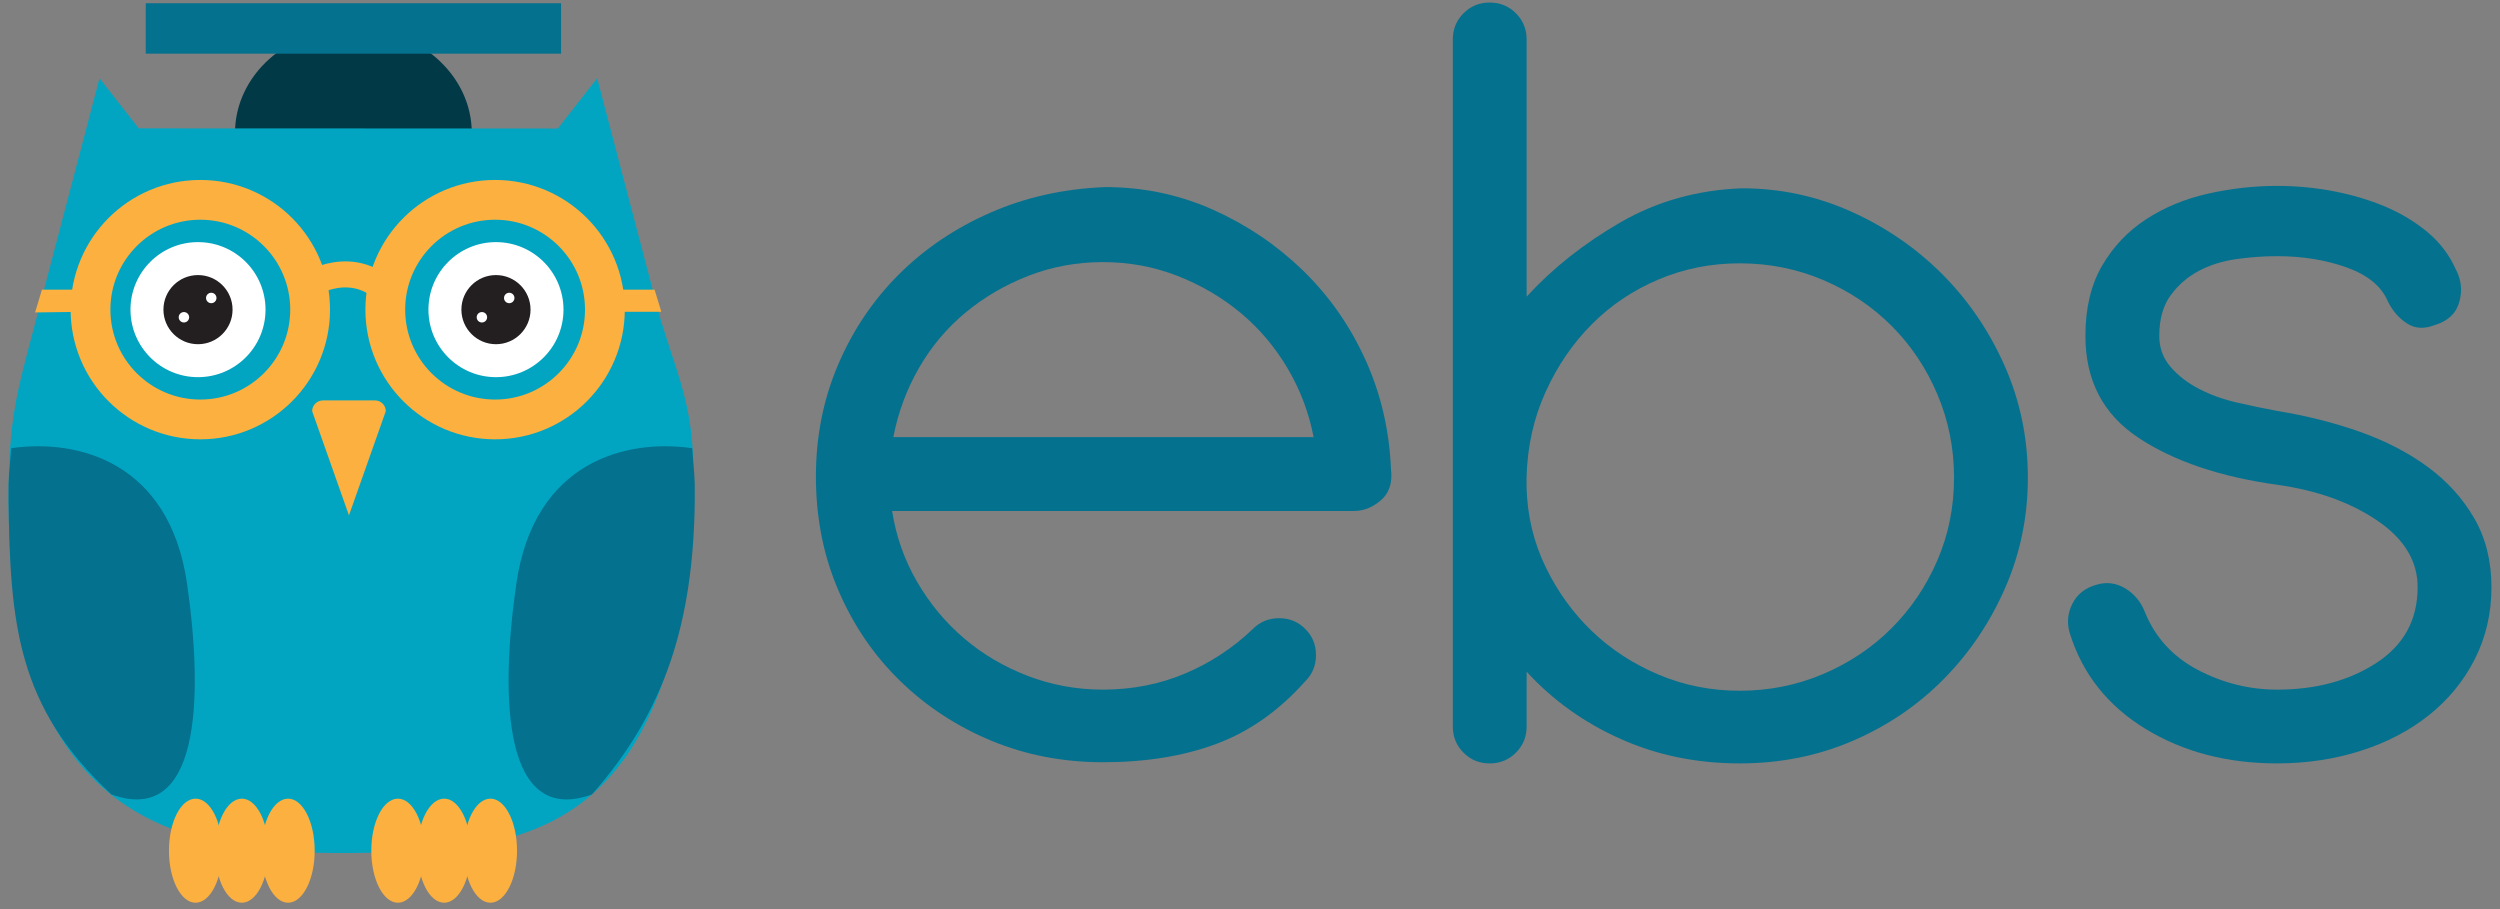 <?xml version="1.0" encoding="utf-8"?>
<!-- Generator: Adobe Illustrator 16.0.4, SVG Export Plug-In . SVG Version: 6.00 Build 0)  -->
<!DOCTYPE svg PUBLIC "-//W3C//DTD SVG 1.1//EN" "http://www.w3.org/Graphics/SVG/1.1/DTD/svg11.dtd">
<svg version="1.1" id="Layer_1" xmlns="http://www.w3.org/2000/svg" xmlns:xlink="http://www.w3.org/1999/xlink" x="0px" y="0px"
	 width="440px" height="160px" viewBox="0 0 440 160" enable-background="new 0 0 440 160" xml:space="preserve">
<rect x="0" y="0" width="440" height="160" fill="#808080" stroke="none"/>
<path fill="#04718E" d="M157.013,89.936c0.698,4.471,2.164,8.627,4.4,12.467c2.233,3.851,4.994,7.162,8.278,9.957
	c3.28,2.8,7.02,4.994,11.21,6.603c4.191,1.604,8.591,2.41,13.203,2.41c5.167,0,9.987-0.942,14.46-2.83
	c4.47-1.886,8.453-4.504,11.946-7.854c1.258-1.26,2.793-1.89,4.608-1.89c1.813,0,3.356,0.63,4.61,1.89
	c1.261,1.258,1.888,2.797,1.888,4.606c0,1.813-0.628,3.353-1.888,4.606c-4.61,5.172-9.813,8.841-15.61,11.006
	c-5.799,2.168-12.471,3.246-20.014,3.246c-6.988,0-13.518-1.258-19.596-3.771c-6.074-2.518-11.419-6.006-16.03-10.485
	c-4.611-4.469-8.245-9.773-10.897-15.924c-2.656-6.154-3.983-12.858-3.983-20.117c0-6.988,1.292-13.521,3.878-19.6
	c2.583-6.078,6.148-11.384,10.687-15.927c4.539-4.537,9.921-8.173,16.138-10.898c6.213-2.723,12.957-4.222,20.223-4.504
	c6.705,0,13.025,1.329,18.965,3.983c5.931,2.654,11.212,6.216,15.823,10.686c4.608,4.474,8.273,9.711,11.002,15.719
	c2.723,6.009,4.22,12.437,4.5,19.278c0.285,2.38-0.311,4.191-1.778,5.453c-1.466,1.257-3.047,1.886-4.724,1.886L157.013,89.936
	L157.013,89.936z M194.106,46.131c-4.612,0-8.978,0.808-13.099,2.412c-4.122,1.606-7.825,3.772-11.105,6.494
	c-3.284,2.727-6.009,5.977-8.173,9.743c-2.169,3.777-3.668,7.832-4.506,12.16h73.976c-0.836-4.328-2.373-8.383-4.612-12.16
	c-2.235-3.768-5-7.018-8.274-9.743c-3.287-2.722-6.995-4.887-11.111-6.494C203.082,46.938,198.718,46.131,194.106,46.131z"/>
<path fill="#04718E" d="M306.602,33.142c6.709,0,13.096,1.364,19.176,4.085c6.08,2.724,11.42,6.392,16.033,11.002
	c4.607,4.613,8.271,9.991,10.998,16.137c2.729,6.152,4.094,12.716,4.094,19.7c0,6.847-1.33,13.31-3.983,19.384
	c-2.653,6.071-6.252,11.418-10.791,16.032c-4.538,4.609-9.883,8.246-16.03,10.896c-6.146,2.654-12.775,3.979-19.91,3.979
	c-7.543,0-14.529-1.426-20.951-4.299c-6.424-2.858-11.945-6.812-16.551-11.836v9.642c0,1.819-0.632,3.354-1.89,4.612
	c-1.257,1.256-2.8,1.885-4.61,1.885c-1.812,0-3.353-0.627-4.605-1.885c-1.262-1.261-1.889-2.793-1.889-4.612V6.943
	c0-1.815,0.629-3.354,1.889-4.61c1.255-1.259,2.79-1.886,4.604-1.886c1.814,0,3.356,0.627,4.614,1.886
	c1.256,1.256,1.886,2.794,1.886,4.61V52.21c4.605-5.03,10.127-9.395,16.551-13.098C291.65,35.414,298.777,33.422,306.602,33.142z
	 M268.672,85.742c0.135,5.027,1.256,9.711,3.352,14.041c2.098,4.33,4.816,8.104,8.174,11.316c3.354,3.215,7.267,5.762,11.732,7.646
	c4.471,1.886,9.223,2.825,14.252,2.825c5.17,0,10.064-0.973,14.678-2.936c4.604-1.953,8.625-4.641,12.049-8.064
	c3.42-3.422,6.111-7.399,8.066-11.944c1.952-4.536,2.936-9.396,2.936-14.562c0-5.168-0.979-10.062-2.936-14.67
	c-1.961-4.614-4.646-8.626-8.066-12.049c-3.424-3.422-7.44-6.113-12.049-8.069c-4.612-1.953-9.508-2.931-14.678-2.931
	c-5.027,0-9.781,0.94-14.252,2.827c-4.47,1.886-8.38,4.504-11.732,7.86c-3.354,3.353-6.076,7.334-8.174,11.945
	c-2.096,4.611-3.217,9.638-3.352,15.089V85.742L268.672,85.742z"/>
<path fill="#04718E" d="M420.263,53.048c-1.12-2.652-3.527-4.644-7.229-5.973c-3.703-1.325-7.79-1.989-12.255-1.989
	c-2.382,0-4.792,0.175-7.233,0.522c-2.439,0.352-4.645,1.048-6.604,2.093c-1.955,1.05-3.601,2.486-4.924,4.298
	c-1.324,1.816-1.985,4.193-1.985,7.126c0,2.096,0.663,3.914,1.985,5.448c1.324,1.542,2.998,2.829,5.03,3.878
	c2.021,1.048,4.259,1.853,6.708,2.408c2.441,0.561,4.781,1.048,7.022,1.466c5.167,0.839,10.021,2.065,14.562,3.67
	c4.533,1.606,8.521,3.667,11.946,6.185c3.417,2.512,6.146,5.521,8.163,9.008c2.029,3.492,3.047,7.545,3.047,12.155
	c0,4.607-0.983,8.841-2.938,12.677c-1.954,3.848-4.646,7.125-8.068,9.854c-3.42,2.721-7.438,4.818-12.048,6.287
	c-4.614,1.465-9.504,2.197-14.668,2.197c-8.812,0-16.526-2.021-23.159-6.07c-6.638-4.053-11.077-9.646-13.312-16.771
	c-0.561-1.812-0.419-3.562,0.423-5.232c0.842-1.682,2.229-2.801,4.192-3.355c1.813-0.559,3.521-0.348,5.136,0.631
	c1.604,0.979,2.76,2.377,3.459,4.189c1.817,4.473,4.932,7.855,9.325,10.162c4.399,2.301,9.047,3.461,13.938,3.461
	c6.842,0,12.674-1.574,17.498-4.719c4.813-3.146,7.227-7.574,7.227-13.31c0-4.616-2.375-8.526-7.125-11.739
	c-4.745-3.213-10.617-5.31-17.6-6.287c-10.062-1.396-18.205-4.16-24.418-8.276c-6.219-4.122-9.326-10.093-9.326-17.919
	c0-4.89,0.979-9.012,2.937-12.366c1.959-3.352,4.539-6.076,7.753-8.172c3.215-2.095,6.85-3.595,10.904-4.507
	c4.051-0.906,8.099-1.36,12.155-1.36c3.351,0,6.669,0.314,9.956,0.943c3.275,0.626,6.312,1.539,9.11,2.722
	c2.792,1.19,5.271,2.694,7.44,4.508c2.161,1.817,3.802,3.983,4.924,6.496c0.979,1.816,1.188,3.741,0.628,5.762
	c-0.558,2.027-2.021,3.389-4.396,4.087c-1.815,0.702-3.426,0.596-4.818-0.314C422.217,56.019,421.1,54.726,420.263,53.048z"/>
<path fill="#023947" d="M83.038,23.43c0,10.237-9.33,18.535-20.841,18.535c-11.511,0-20.841-8.298-20.841-18.535
	c0-10.237,9.33-18.536,20.841-18.536C73.708,4.894,83.038,13.192,83.038,23.43"/>
<path fill="#02A5C1" d="M121.938,87.961c0.705-15.396-2.081-19.901-5.769-32.064l-11.066-42.126l-6.901,8.819l0.014,0.027
	L24.415,22.59l-6.901-8.82L6.257,56.626c-0.015,0.056-0.029,0.111-0.043,0.166l-0.078,0.295l0,0
	C2.968,69.102,1.503,73.641,1.503,87.961c0,58.703,32.298,62.469,61.435,62.16C91.019,149.826,119.165,148.475,121.938,87.961"/>
<g>
	<path fill="#FFFFFF" d="M75.406,54.496c0,6.563,5.321,11.885,11.884,11.885s11.884-5.321,11.884-11.885
		c0-6.563-5.321-11.883-11.884-11.883C80.727,42.611,75.406,47.933,75.406,54.496"/>
	<path fill="#231F20" d="M81.206,54.496c0,3.36,2.725,6.084,6.084,6.084s6.084-2.724,6.084-6.084c0-3.36-2.725-6.083-6.084-6.083
		S81.206,51.136,81.206,54.496"/>
	<path fill="#FFFFFF" d="M88.705,52.444c0,0.508,0.412,0.919,0.919,0.919c0.509,0,0.919-0.412,0.919-0.919
		c0-0.508-0.411-0.92-0.919-0.92C89.117,51.524,88.705,51.937,88.705,52.444"/>
	<path fill="#FFFFFF" d="M83.895,55.839c0,0.508,0.412,0.919,0.919,0.919s0.919-0.411,0.919-0.919c0-0.508-0.411-0.919-0.919-0.919
		S83.895,55.332,83.895,55.839"/>
</g>
<g>
	<path fill="#FFFFFF" d="M22.964,54.496c0,6.563,5.32,11.885,11.884,11.885c6.562,0,11.883-5.321,11.883-11.885
		c0-6.563-5.321-11.883-11.883-11.883C28.284,42.611,22.964,47.933,22.964,54.496"/>
	<path fill="#231F20" d="M28.765,54.496c0,3.36,2.724,6.084,6.083,6.084s6.083-2.724,6.083-6.084c0-3.36-2.724-6.083-6.083-6.083
		C31.488,48.413,28.765,51.136,28.765,54.496"/>
	<path fill="#FFFFFF" d="M36.262,52.444c0,0.508,0.412,0.919,0.919,0.919c0.508,0,0.92-0.412,0.92-0.919
		c0-0.508-0.412-0.92-0.92-0.92C36.673,51.524,36.262,51.937,36.262,52.444"/>
	<path fill="#FFFFFF" d="M31.452,55.839c0,0.508,0.412,0.919,0.92,0.919c0.507,0,0.92-0.411,0.92-0.919
		c0-0.508-0.413-0.919-0.92-0.919C31.864,54.92,31.452,55.332,31.452,55.839"/>
</g>
<path fill="#FBB040" d="M61.416,90.703l-6.479-18.331c0-1.047,0.85-1.898,1.896-1.898H66c1.046,0,1.896,0.849,1.896,1.898
	L61.416,90.703z"/>
<path fill="#FBB040" d="M55.383,149.723c0,5.058-2.096,9.156-4.68,9.156c-2.585,0-4.681-4.102-4.681-9.156
	c0-5.062,2.096-9.16,4.681-9.16C53.287,140.562,55.383,144.661,55.383,149.723"/>
<path fill="#FBB040" d="M39.1,149.723c0,5.058-2.096,9.156-4.682,9.156c-2.585,0-4.682-4.102-4.682-9.156
	c0-5.062,2.096-9.16,4.682-9.16C37.006,140.562,39.1,144.661,39.1,149.723"/>
<path fill="#FBB040" d="M47.242,149.723c0,5.058-2.096,9.156-4.682,9.156c-2.585,0-4.681-4.102-4.681-9.156
	c0-5.062,2.096-9.16,4.681-9.16C45.146,140.562,47.242,144.661,47.242,149.723"/>
<path fill="#FBB040" d="M90.997,149.723c0,5.058-2.097,9.156-4.683,9.156c-2.587,0-4.683-4.102-4.683-9.156
	c0-5.062,2.096-9.16,4.683-9.16C88.9,140.562,90.997,144.661,90.997,149.723"/>
<path fill="#FBB040" d="M74.714,149.723c0,5.058-2.096,9.156-4.682,9.156c-2.587,0-4.684-4.102-4.684-9.156
	c0-5.062,2.096-9.16,4.684-9.16C72.618,140.562,74.714,144.661,74.714,149.723"/>
<path fill="#FBB040" d="M82.855,149.723c0,5.058-2.094,9.156-4.683,9.156c-2.585,0-4.679-4.102-4.679-9.156
	c0-5.062,2.094-9.16,4.679-9.16C80.761,140.562,82.855,144.661,82.855,149.723"/>
<path fill="#04718E" d="M121.751,78.875c-11.426-1.644-27.768,2.23-30.881,23.875c-2.973,20.664-2.115,42.639,13.314,37.072
	c12.838-14.516,17.863-30.203,18.099-51.861c0.05-4.58-0.15-4.676-0.458-9.072C121.801,78.886,121.776,78.88,121.751,78.875"/>
<path fill="#04718E" d="M2.043,78.875c-0.024,0.005-0.05,0.01-0.074,0.013c-0.308,4.396-0.508,4.492-0.458,9.072
	c0.236,21.658,1.486,36.515,18.099,51.86c15.43,5.563,16.287-16.407,13.314-37.071C29.811,81.107,13.469,77.231,2.043,78.875"/>
<rect x="25.651" y="0.57" fill="#04718E" width="73.091" height="8.876"/>
<polygon fill="#FBB040" points="116.394,54.875 108.454,54.875 108.454,50.985 115.207,50.985 "/>
<path fill="none" stroke="#FBB040" stroke-width="4.582" stroke-miterlimit="10" d="M53.157,50.825c0,0,7.776-5.8,14.511,0.169"/>
<polygon fill="#FBB040" points="15.115,54.875 6.178,54.99 7.378,50.985 15.115,50.985 "/>
<circle fill="none" stroke="#FBB040" stroke-width="7" stroke-miterlimit="10" cx="35.256" cy="54.496" r="19.325"/>
<circle fill="none" stroke="#FBB040" stroke-width="7" stroke-miterlimit="10" cx="87.137" cy="54.496" r="19.325"/>
</svg>

